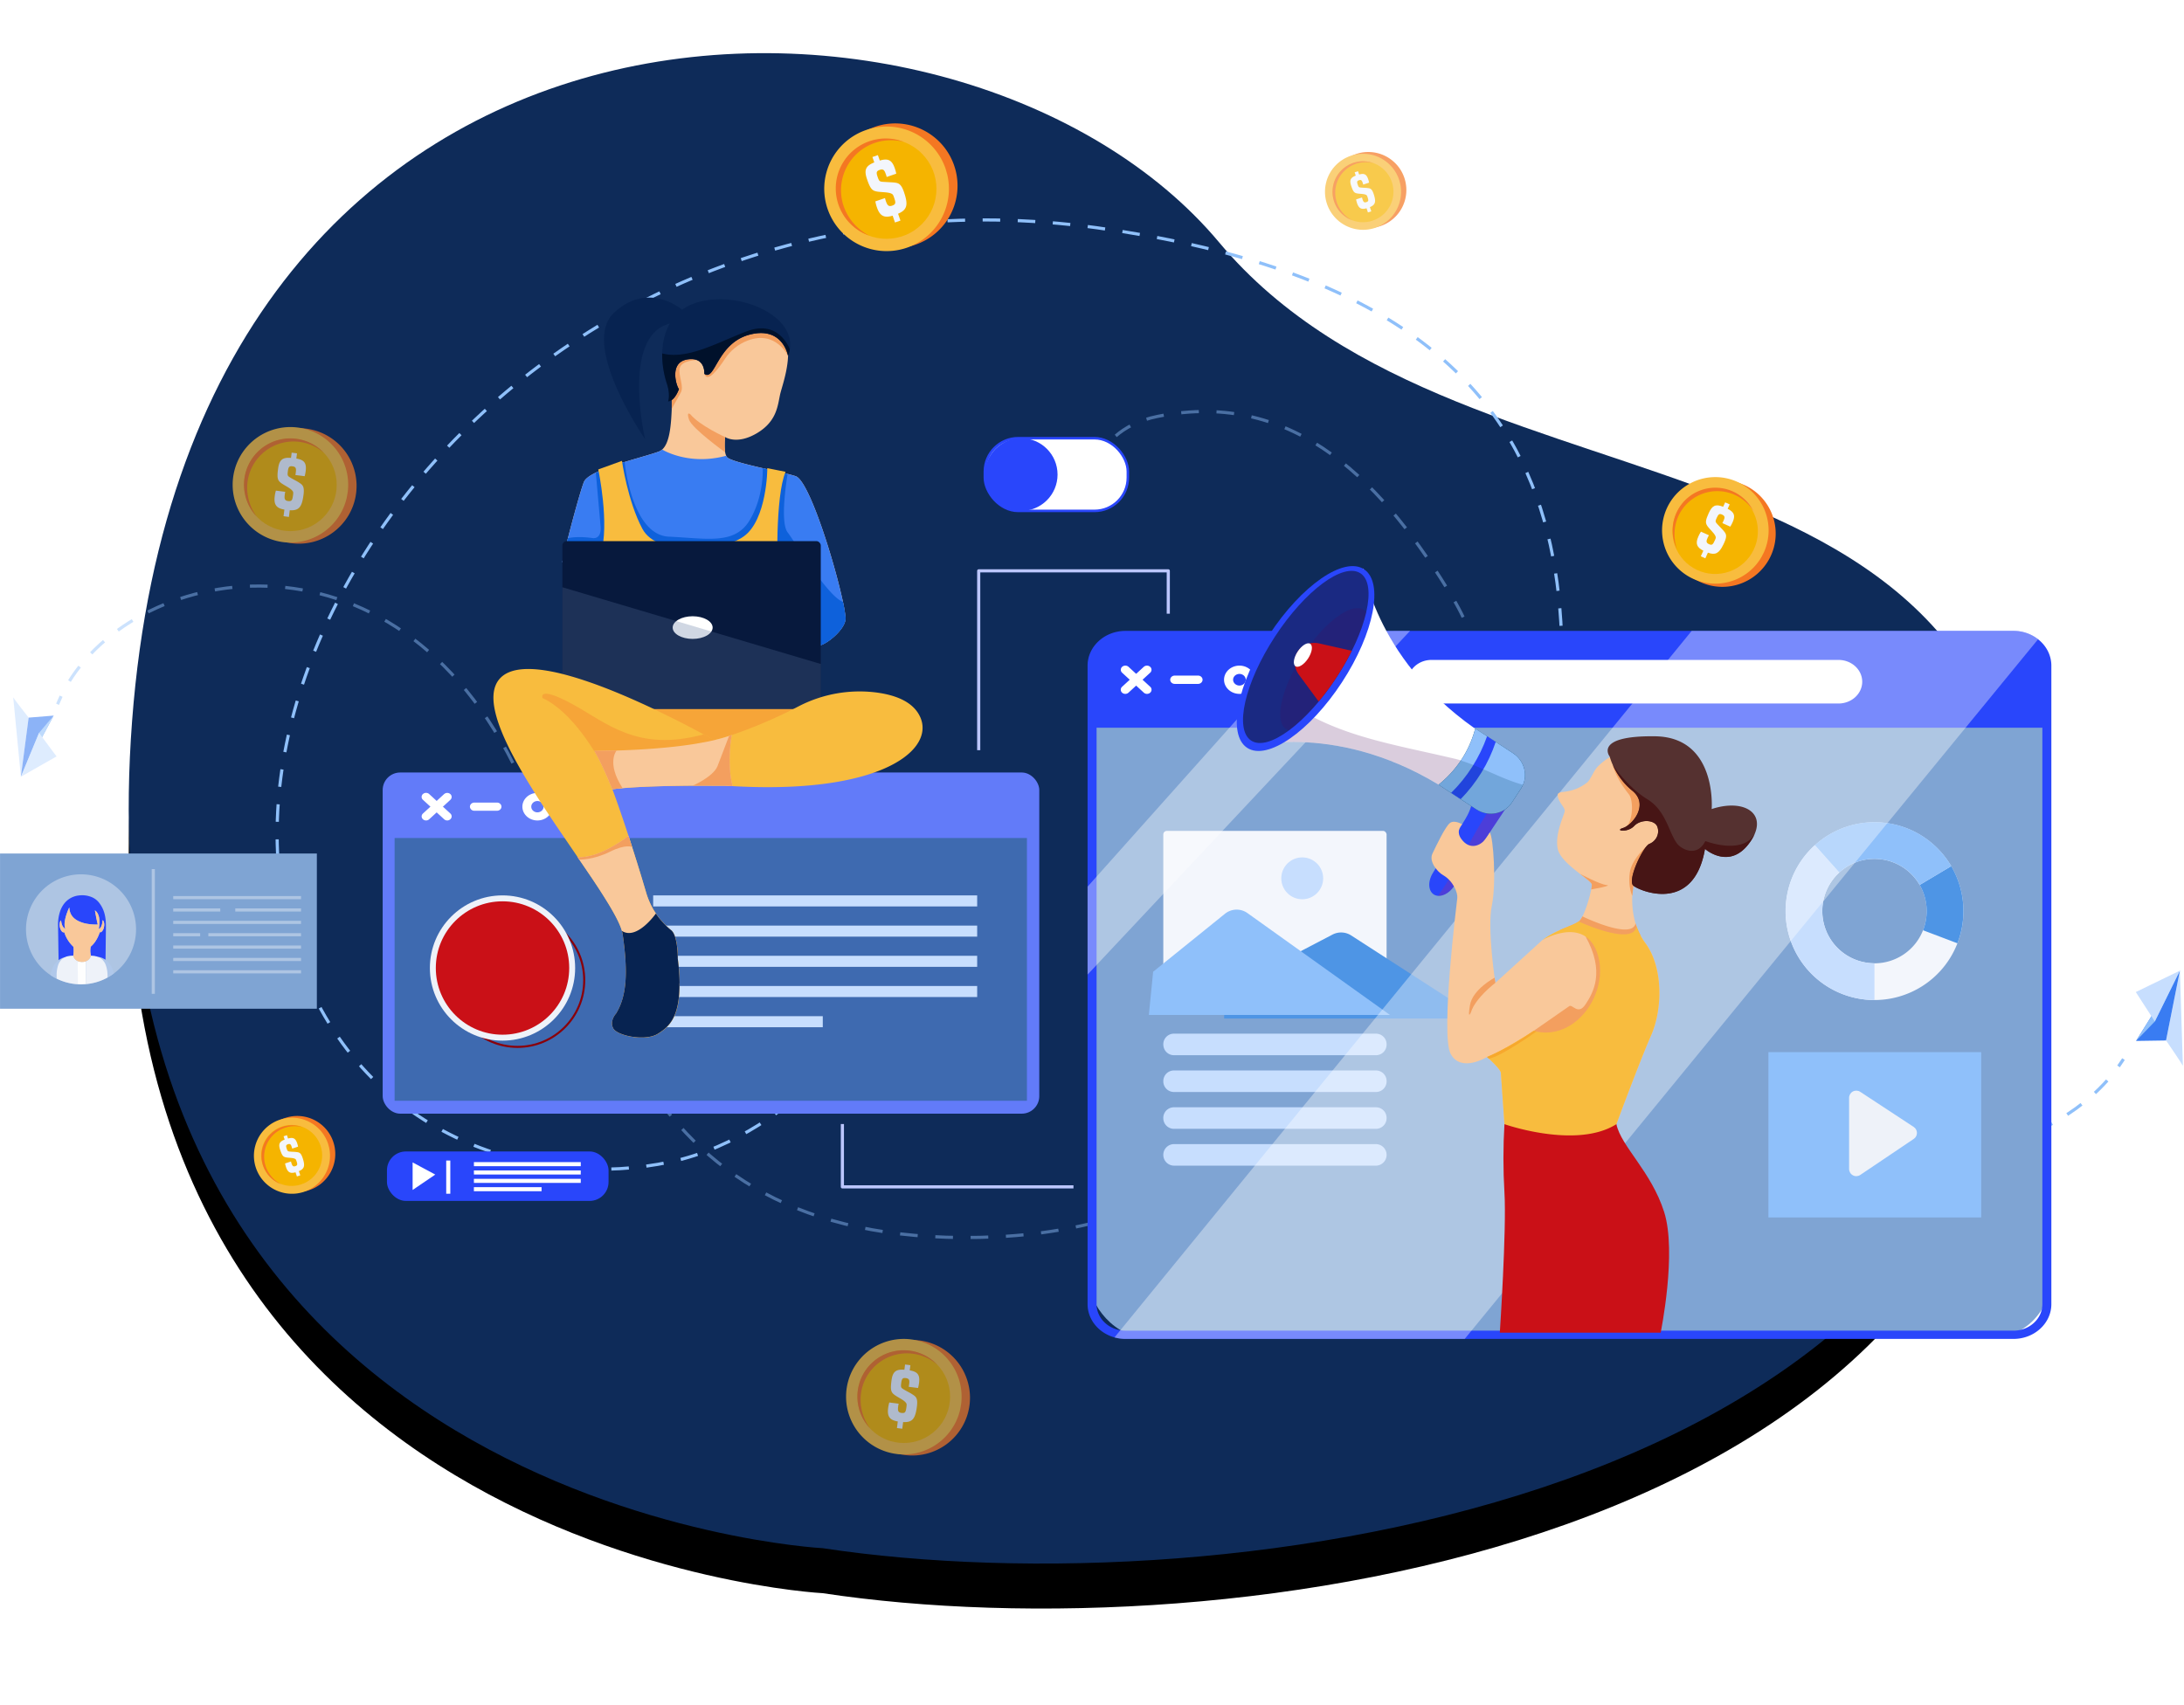 <svg xmlns="http://www.w3.org/2000/svg" xmlns:xlink="http://www.w3.org/1999/xlink" width="534" height="417" xmlns:v="https://vecta.io/nano"><style><![CDATA[.B{fill:#f47722}.C{fill:#f8bc3e}.D{fill:#f3f6fc}.E{fill:#c7defe}.F{fill:#fff}.G{fill:#f39f5f}.H{fill:#8fc0fa}.I{fill:#2946fb}.J{fill:#f5b400}.K{fill:#f9c89a}.L{stroke-width:.769}.M{fill-rule:nonzero}.N{fill:#eef2f9}.O{fill:#ca1017}.P{fill:#397cf2}.Q{stroke-linejoin:round}]]></style><defs><path d="M201.16 365.602S17.734 356.088 32.294 163.343s204.027-190.92 265.8-117.06S502.142 81.886 495.62 218.42 299.49 380.505 201.16 365.602z" id="A"/><filter x="-8.9%" y="-8.3%" width="117.9%" height="122.5%" id="B"><feOffset dy="11" in="SourceAlpha"/><feGaussianBlur stdDeviation="12"/><feColorMatrix values="0 0 0 0 0 0 0 0 0 0 0 0 0 0 0 0 0 0 0.2 0"/></filter><path id="C" d="M159.707 205.963h79.218v2.702h-79.218z"/><path id="D" d="M60.525 104.86a11.33 11.33 0 0 1 18.703-7.09c-2.782-2.954-6.93-4.194-10.877-3.252s-7.088 3.924-8.234 7.816-.124 8.1 2.68 11.032a11.89 11.89 0 0 1-2.273-8.506h0z"/></defs><g transform="translate(0 13)" fill="none" fill-rule="evenodd"><use fill="#000" filter="url(#B)" xlink:href="#A"/><use fill="#0e2b59" xlink:href="#A"/><g stroke="#8fc0fa" class="L"><path d="M203.928 246.597l-1.442 1.6"/><path d="M199.454 251.237c-6.405 6.1-19.248 16.45-35.616 19.922-31.533 6.695-74.25-4.73-90.678-49.005-28.8-77.627 60.578-197.94 194.956-179.47S384.405 143.573 376.4 209.766c-7.783 64.43 107.37 80.874 140.29 39.726" stroke-dasharray="4.292"/><path d="M517.997 247.78l1.208-1.784"/><g opacity=".46"><path d="M266.15 106.75a14.57 14.57 0 0 1 .308-2.13"/><path d="M267.754 100.512c1.915-4.398 6.1-9.822 15.236-11.675 33.953-6.885 55.778 16.904 72.355 44.6 29.062 48.555-18.817 151.604-111.41 156s-97.368-67.614-115.508-109.412c-29.438-67.827-95.166-56.086-112.5-24.693" stroke-dasharray="4.317"/><path d="M14.94 157.25l-.868 1.97"/></g></g><g class="M"><rect fill="#7fa4d3" x="266.15" y="154.648" width="235.187" height="159.562" rx="14.534"/><path d="M432.387 244.295h52.038v40.423h-52.038z" class="H"/><path d="M480.07 209.8c-.008-11.223-8.56-20.594-19.737-21.624s-21.298 6.618-23.358 17.65 4.618 21.82 15.412 24.892 22.153-2.578 26.212-13.04c.977-2.51 1.476-5.182 1.47-7.877h0zm-8.985 0c.004 1.607-.3 3.2-.894 4.694-1.922 4.878-6.634 8.082-11.876 8.077-.11 0-.22 0-.325-.012a12.77 12.77 0 0 1-3.943-24.793 12.77 12.77 0 0 1 15.321 5.644 12.62 12.62 0 0 1 1.721 6.391h-.003z" class="D"/><path d="M458.314 231.55v-8.98c-.11 0-.22 0-.325-.012a12.76 12.76 0 0 1-8.277-22.182l-5.977-6.704c-6.67 6.032-8.94 15.548-5.7 23.942s11.295 13.932 20.29 13.934z" class="E"/><path d="M480.068 209.8a21.68 21.68 0 0 0-2.978-10.996l-7.724 4.603a12.76 12.76 0 0 1 .826 11.081l8.406 3.184a21.71 21.71 0 0 0 1.47-7.872h0z" fill="#4e95e5"/><path d="M477.1 198.805a21.75 21.75 0 0 0-33.356-5.139l5.98 6.7a12.76 12.76 0 0 1 19.651 3.041l7.724-4.603z" class="H"/><path d="M284.435 242.443v-.08a2.59 2.59 0 0 1 2.589-2.587h49.417a2.59 2.59 0 0 1 2.589 2.595v.08c0 .688-.274 1.35-.76 1.835s-1.147.76-1.836.76h-49.4c-.688-.002-1.348-.277-1.834-.765s-.757-1.15-.755-1.838zm51.998 6.33h-49.4c-1.433 0-2.595 1.162-2.595 2.595v.078c0 .688.273 1.35.76 1.836s1.147.76 1.835.76h49.402c1.434 0 2.596-1.162 2.596-2.596v-.078c0-1.43-1.158-2.59-2.59-2.595h0zm-51.998 11.6v.078c0 .688.273 1.35.76 1.836s1.147.76 1.835.76h49.402c1.434 0 2.596-1.162 2.596-2.596v-.078c0-.688-.274-1.35-.76-1.835s-1.147-.76-1.836-.76h-49.408c-1.43.003-2.59 1.164-2.59 2.595zm2.635 11.68h49.325c1.455-.001 2.634-1.18 2.635-2.635h0c0-1.455-1.18-2.635-2.635-2.635H287.07c-.7 0-1.37.277-1.864.77s-.77 1.165-.77 1.864h0c0 1.455 1.18 2.635 2.635 2.635h0z" class="E"/><rect x="284.434" y="190.188" width="54.594" height="44.474" rx=".87" class="D"/><path d="M299.49 229.295l26.308-13.746a4.55 4.55 0 0 1 4.575.209l24.46 15.792v4.515H299.3l.19-6.77z" fill="#4e95e5"/><path d="M281.96 224.624l17.555-14.174a4.55 4.55 0 0 1 5.505-.154l34.832 24.904H280.9l1.05-10.576z" class="H"/><circle cx="318.402" cy="201.789" r="5.12" class="E"/><path d="M452.115 272.865V255.46c0-.645.353-1.237.92-1.544s1.257-.276 1.796.078l13.08 8.592c.493.322.79.87.794 1.457s-.29 1.14-.777 1.467l-13.08 8.812c-.538.363-1.232.4-1.805.094s-.93-.902-.928-1.55h0z" class="N"/><path d="M498.32 143.327c-1.718-1.338-3.837-2.058-6.014-2.046H275.182c-5.108 0-9.263 3.815-9.263 8.505v156.132c0 3.835 2.77 7.08 6.576 8.14a10.04 10.04 0 0 0 2.687.365h217.122c5.106 0 9.263-3.814 9.263-8.505V149.786c0-2.584-1.26-4.902-3.25-6.46zm1.05 162.59c0 3.578-3.17 6.488-7.066 6.488H275.182a7.65 7.65 0 0 1-1.254-.103c-3.3-.545-5.81-3.2-5.81-6.385V164.96H499.37v140.957z" class="I"/><g class="F"><path d="M449.514 159.04h-99.502c-3.207 0-5.807-2.387-5.807-5.33h0c0-2.944 2.6-5.33 5.807-5.33h99.502c3.207 0 5.808 2.387 5.808 5.33h0c0 2.944-2.6 5.33-5.808 5.33zm-174.374-2.357a1.16 1.16 0 0 1-.783-.299.96.96 0 0 1 0-1.439l5.3-4.874a1.18 1.18 0 0 1 1.567 0 .96.96 0 0 1 0 1.439l-5.3 4.874a1.17 1.17 0 0 1-.783.3z"/><path d="M280.45 156.683a1.15 1.15 0 0 1-.783-.3l-5.3-4.874a.96.96 0 0 1 0-1.439 1.18 1.18 0 0 1 1.567 0l5.3 4.874a.96.96 0 0 1 0 1.439 1.16 1.16 0 0 1-.783.299zm22.6-6.91c-2.076 0-3.764 1.55-3.764 3.454a3.2 3.2 0 0 0 .334 1.42c.6 1.2 1.905 2.035 3.43 2.035s2.838-.836 3.427-2.035a3.18 3.18 0 0 0 .334-1.42c0-1.904-1.688-3.454-3.76-3.454zm-1.548 3.454c0-.783.694-1.422 1.548-1.422s1.54.64 1.54 1.422-.693 1.42-1.54 1.42-1.548-.64-1.548-1.42zm-8.576 1.017h-5.694c-.616 0-1.108-.462-1.108-1.017s.497-1.017 1.108-1.017h5.694c.616 0 1.108.462 1.108 1.017s-.497 1.017-1.108 1.017z"/><path d="M498.32 143.327l-140.194 171.1h-82.943a10.04 10.04 0 0 1-2.687-.365l.108-.13L413.63 141.277h78.67a9.64 9.64 0 0 1 6.02 2.05zm-153.553-2.045l-78.848 84.046v-21.5l55.82-62.537z" opacity=".37"/></g><rect fill="#627bf9" x="93.568" y="175.912" width="160.542" height="83.426" rx="4.281"/><path fill="#3e6ab0" d="M96.485 191.932h154.602v64.253H96.485z"/><g class="F"><path d="M104.178 187.638c-.284.003-.558-.1-.77-.29-.2-.178-.316-.433-.316-.702s.115-.524.316-.702l5.18-4.756c.436-.386 1.092-.386 1.528 0 .2.178.316.433.316.702s-.115.524-.316.702l-5.18 4.756c-.208.187-.48.3-.76.29z"/><path d="M109.357 187.638c-.284.003-.558-.1-.77-.3l-5.18-4.756a.94.94 0 0 1-.316-.702c0-.27.115-.524.316-.702.436-.386 1.092-.386 1.528 0l5.18 4.756a.94.94 0 0 1 .316.702c0 .27-.115.524-.316.702-.2.187-.48.3-.76.3h0zM131.4 180.9c-2.025 0-3.672 1.5-3.672 3.37a3.11 3.11 0 0 0 .326 1.385c.576 1.17 1.858 1.985 3.346 1.985s2.77-.816 3.343-1.985a3.11 3.11 0 0 0 .326-1.385c0-1.858-1.64-3.37-3.67-3.37zm-1.5 3.37c0-.77.676-1.385 1.5-1.385s1.508.616 1.508 1.385-.677 1.385-1.508 1.385-1.5-.622-1.5-1.385h0zm-8.374.992h-5.55a1.04 1.04 0 0 1-1.077-.993c0-.548.485-1 1.077-1h5.55c.597 0 1.077.443 1.077 1s-.48.993-1.077.993z"/></g><g class="E"><use xlink:href="#C"/><use xlink:href="#C" y="7.385"/><use xlink:href="#C" y="14.77"/><use xlink:href="#C" y="22.154"/><path d="M159.707 235.5h41.468v2.702h-41.468z"/></g></g><circle stroke="#89000a" stroke-width=".5" cx="126.538" cy="226.701" r="16.309"/><g class="M"><circle cx="122.868" cy="223.721" r="17.759" class="N"/><circle cx="122.868" cy="223.721" r="16.309" class="O"/><path d="M228.857 20.9a15.1 15.1 0 0 1 3.423 4.255h0c.4.74.74 1.512 1.013 2.308l.223.705a15.24 15.24 0 0 1-9.673 18.665l-1.068.325a15.24 15.24 0 0 1-9.894-28.744l1.042-.4c5.136-1.772 10.828-.672 14.934 2.886z" class="B"/><path d="M231.184 28.2l.417 1.433a15.24 15.24 0 0 1-8.826 17.545 16.17 16.17 0 0 1-1.04.402 15.25 15.25 0 0 1-20.193-14.994 15.08 15.08 0 0 1 .514-3.37c0-.026.01-.04.01-.04 1.323-4.87 4.973-8.77 9.746-10.4.354-.122.71-.23 1.067-.325a15.24 15.24 0 0 1 18.305 9.76h0z" class="C"/><circle transform="matrix(.707 -.707 .707 .707 40.045 162.994)" cx="216.774" cy="33.159" r="12.223" class="J"/><path d="M206.3 37.487c-1.468-4.27-.46-9.004 2.617-12.308s7.728-4.642 12.092-3.48a12.22 12.22 0 0 0-16.469 13.536 12.22 12.22 0 0 0 8.02 9.395 12.83 12.83 0 0 1-6.261-7.146v.002z" class="B"/><path d="M215.112 26.255l-.462-1.32-1.342.462.462 1.317c-2.135.854-2.552 1.856-1.768 4.134.682 1.98 1.102 2.646 2.022 2.9 1.036.308 2.935.154 3.866.576.386.154.492.34.654.797l.074.214c.432 1.256.443 1.633-.492 1.956s-1.213-.203-1.55-1.182a5.36 5.36 0 0 1-.185-.674l-2.364.813a9.55 9.55 0 0 0 .392 1.485c.77 2.256 1.933 2.573 3.837 2.013l.57 1.66 1.34-.462-.58-1.68c2.104-.9 2.447-2.04 1.658-4.628l-.228-.7c-.756-2.192-1.467-2.185-2.587-2.324l-2.55-.146c-.834-.07-.934-.154-1.316-1.262-.366-1.063-.242-1.385.526-1.656.893-.308 1.176.095 1.482 1 .1.24.166.483.23.73l2.34-.806a9.58 9.58 0 0 0-.362-1.328c-.696-2.022-1.64-2.484-3.67-1.88z" class="D"/><path d="M434.1 116.165a12.93 12.93 0 0 1-.368 4.654h0c-.185.695-.426 1.373-.723 2.028l-.274.57a13.03 13.03 0 0 1-16.963 5.937 12.96 12.96 0 0 1-.854-.423 13.03 13.03 0 0 1 10.701-23.684l.882.362a13.02 13.02 0 0 1 7.6 10.554h0z" class="B"/><path d="M431.283 122.063l-.58 1.136c-3.164 5.494-9.822 7.914-15.775 5.734a13.64 13.64 0 0 1-.883-.362c-3.916-1.772-6.707-5.36-7.46-9.592s.628-8.563 3.692-11.577h0a12.93 12.93 0 0 1 2.298-1.794l.03-.018c3.68-2.255 8.236-2.54 12.167-.76a13.49 13.49 0 0 1 .854.423 13.03 13.03 0 0 1 5.657 16.81z" class="C"/><circle transform="matrix(.941 -.338 .338 .941 -14.761 148.821)" cx="419.412" cy="116.742" r="10.45" class="J"/><path d="M410.356 113.25a10.45 10.45 0 0 1 18.41-1.196c-1.663-3.34-4.983-5.542-8.708-5.772s-7.3 1.544-9.353 4.655-2.308 7.086-.644 10.427a10.97 10.97 0 0 1 .295-8.115z" class="B"/><path d="M422.425 111.424l.492-1.077-1.105-.5-.49 1.077c-1.828-.72-2.675-.342-3.523 1.54-.737 1.63-.866 2.292-.443 3 .462.8 1.734 1.82 2.067 2.616.154.326.108.5-.06.88l-.078.175c-.462 1.036-.683 1.277-1.454.923s-.636-.837-.27-1.644c.082-.18.176-.352.28-.52l-1.947-.88c-.24.367-.45.753-.626 1.154-.84 1.86-.308 2.733 1.205 3.5l-.616 1.367 1.105.5.625-1.385c1.836.674 2.72.165 3.746-1.907l.268-.568c.816-1.807.368-2.22-.246-2.963l-1.5-1.587c-.48-.532-.49-.643-.078-1.556.396-.877.666-1.008 1.297-.723.737.332.676.75.343 1.485l-.286.59 1.928.87c.21-.332.394-.68.554-1.037.75-1.665.432-2.505-1.185-3.326z" class="D"/><path d="M78.852 262.246c.84.743 1.535 1.632 2.056 2.624h0c.24.455.44.928.6 1.416l.132.43c1.327 4.78-1.332 9.76-6.042 11.32-.22.07-.436.134-.654.19a9.3 9.3 0 0 1-5.824-17.614 9.51 9.51 0 0 1 .637-.237 9.3 9.3 0 0 1 9.094 1.871z" class="B"/><path d="M80.217 266.71l.243.877c.994 4.415-1.335 8.904-5.516 10.636a8.77 8.77 0 0 1-.639.237c-2.914.962-6.114.426-8.555-1.433s-3.808-4.802-3.655-7.867h0c.036-.695.15-1.384.34-2.053.002-.008.005-.017.008-.025a9.29 9.29 0 0 1 6.025-6.279 9.28 9.28 0 0 1 .654-.191c4.725-1.187 9.565 1.473 11.096 6.098z" class="C"/><circle transform="matrix(.463 -.886 .886 .463 -200.624 207.968)" cx="71.386" cy="269.619" r="7.46" class="J"/><path d="M64.963 272.198a7.46 7.46 0 0 1 9.094-9.526 7.46 7.46 0 0 0-10.028 8.143 7.46 7.46 0 0 0 4.701 5.79 7.83 7.83 0 0 1-3.767-4.406h0z" class="B"/><path d="M70.423 265.408l-.266-.808-.822.272.266.808c-1.3.505-1.57 1.113-1.1 2.51.402 1.214.653 1.622 1.213 1.785.63.197 1.8.117 2.355.38.235.1.297.212.392.492l.045.13c.254.77.26 1-.308 1.2s-.74-.132-.937-.733a3.2 3.2 0 0 1-.108-.412l-1.448.48a5.72 5.72 0 0 0 .228.908c.462 1.385 1.16 1.585 2.327 1.257l.336 1.017.822-.272-.34-1.03c1.3-.532 1.508-1.23 1.045-2.812l-.134-.428c-.443-1.344-.88-1.345-1.56-1.437-.482-.058-1-.046-1.556-.108-.508-.05-.568-.102-.793-.78-.215-.653-.137-.853.332-1.007.548-.182.717.066.897.616a4.17 4.17 0 0 1 .134.448l1.436-.474a6.17 6.17 0 0 0-.211-.814c-.417-1.24-.99-1.528-2.235-1.176z" class="D"/><g opacity=".7"><path d="M340.735 26.517c.84.74 1.536 1.627 2.058 2.616h0c.238.455.438.93.6 1.416l.13.432a9.3 9.3 0 0 1-6.042 11.318l-.653.19a9.3 9.3 0 0 1-5.825-17.614 8.77 8.77 0 0 1 .639-.237c3.15-1.04 6.614-.325 9.092 1.878h0z" class="B"/><path d="M342.1 30.984l.245.877c.992 4.415-1.336 8.904-5.516 10.636a9.88 9.88 0 0 1-.639.237 9.31 9.31 0 0 1-12.212-9.3h0a9.2 9.2 0 0 1 .339-2.053v-.023c.844-2.963 3.1-5.315 6.025-6.28.22-.07.436-.135.654-.19a9.3 9.3 0 0 1 11.104 6.096z" class="C"/><circle transform="matrix(.463 -.886 .886 .463 319.564 38.091)" cx="10.067" cy="10.189" r="7.46" class="J"/><path d="M326.847 36.465a7.46 7.46 0 0 1 9.094-9.525 7.46 7.46 0 0 0-10.028 8.143 7.46 7.46 0 0 0 4.701 5.79c-1.774-.933-3.122-2.5-3.767-4.408h0z" class="B"/><path d="M332.31 29.677l-.268-.808-.822.272.268.808c-1.3.505-1.57 1.113-1.11 2.51.402 1.213.653 1.622 1.213 1.785.63.197 1.8.117 2.355.38.235.1.3.21.394.49l.043.13c.255.77.26 1-.315 1.19s-.74-.132-.937-.733a3.41 3.41 0 0 1-.108-.414l-1.448.48a5.92 5.92 0 0 0 .229.908c.462 1.385 1.16 1.585 2.325 1.257l.337 1.016.822-.27-.342-1.03c1.29-.534 1.508-1.23 1.047-2.813l-.134-.426c-.445-1.344-.88-1.345-1.56-1.437-.483-.058-1-.046-1.556-.11-.508-.048-.57-.1-.794-.78-.215-.653-.137-.853.334-1.008.548-.18.716.068.897.616a4.56 4.56 0 0 1 .134.448l1.434-.476a5.98 5.98 0 0 0-.211-.813c-.41-1.24-.982-1.528-2.225-1.174z" class="D"/></g><g opacity=".7"><path d="M86.076 100.343c.662 1.567 1.034 3.242 1.1 4.942h0c.028.78-.008 1.56-.106 2.333l-.103.677c-1.317 7.418-8.224 12.497-15.698 11.542-.345-.045-.685-.1-1.02-.168a14.13 14.13 0 0 1 3.567-27.945c.342.018.685.05 1.03.094a14.12 14.12 0 0 1 11.232 8.525h0z" class="B"/><path d="M85.02 107.348l-.24 1.36a14.13 14.13 0 0 1-14.53 10.958l-1.03-.094c-4.622-.593-8.655-3.426-10.78-7.572s-2.07-9.075.146-13.173h0a14.08 14.08 0 0 1 1.811-2.59.35.35 0 0 0 .025-.029c3.097-3.508 7.732-5.253 12.374-4.66a13.82 13.82 0 0 1 1.02.168c7.253 1.47 12.14 8.29 11.204 15.632h0z" class="C"/><circle transform="matrix(.707 -.707 .707 .707 48.232 105.503)" cx="16.064" cy="16.143" r="11.329" class="J"/><use xlink:href="#D" class="B"/><path d="M72.457 99.14l.163-1.282-1.304-.166-.163 1.282c-2.125-.166-2.883.494-3.166 2.7-.245 1.925-.17 2.65.49 3.232.734.682 2.376 1.333 2.978 2.062.257.29.27.486.217.923 0 .065-.017.134-.026.21-.154 1.22-.308 1.54-1.213 1.424s-.923-.666-.803-1.617a5 5 0 0 1 .123-.637l-2.298-.294a8.8 8.8 0 0 0-.283 1.396c-.28 2.195.553 2.932 2.364 3.247l-.206 1.61 1.308.185.21-1.633c2.116.115 2.87-.694 3.275-3.167l.097-.674c.272-2.132-.323-2.418-1.196-2.992-.616-.396-1.34-.72-2.06-1.168-.665-.4-.714-.51-.576-1.588.132-1.034.37-1.257 1.116-1.162.87.11.94.562.826 1.43-.023.235-.06.47-.11.7l2.278.29c.1-.41.19-.83.243-1.25.246-1.97-.35-2.74-2.285-3.072z" class="D"/></g><g opacity=".7"><path d="M236.053 323.324c.666 1.567 1.04 3.243 1.107 4.945h0a14.2 14.2 0 0 1-.105 2.333l-.103.677a14.13 14.13 0 0 1-15.698 11.542l-1.02-.168a14.13 14.13 0 0 1 3.566-27.95l1.03.094a14.12 14.12 0 0 1 11.224 8.526z" class="B"/><path d="M235.005 330.337l-.24 1.36c-1.534 6.7-7.666 11.325-14.53 10.958-.342-.018-.685-.05-1.03-.094-4.622-.593-8.655-3.426-10.78-7.572s-2.07-9.075.146-13.173a14.07 14.07 0 0 1 1.81-2.59l.026-.03c3.097-3.506 7.73-5.25 12.37-4.654a13.82 13.82 0 0 1 1.02.168c7.252 1.47 12.14 8.287 11.207 15.627z" class="C"/><circle transform="matrix(.707 -.707 .707 .707 198.162 328.557)" cx="16.143" cy="16.132" r="11.329" class="J"/><use xlink:href="#D" x="149.98" y="222.99" class="B"/><path d="M222.436 322.128l.163-1.282-1.304-.166-.165 1.282c-2.124-.166-2.883.494-3.164 2.7-.246 1.925-.17 2.65.49 3.232.734.682 2.376 1.333 2.976 2.062.26.29.27.485.22.93 0 .065-.017.134-.026.208-.154 1.222-.308 1.54-1.213 1.425s-.923-.666-.803-1.62c.027-.214.068-.427.123-.636l-2.298-.294a8.8 8.8 0 0 0-.283 1.396c-.28 2.195.55 2.924 2.362 3.246l-.205 1.613 1.304.166.208-1.633c2.118.115 2.872-.694 3.277-3.167l.097-.674c.27-2.132-.323-2.418-1.197-2.992-.616-.396-1.34-.72-2.06-1.168-.665-.4-.714-.51-.576-1.588.13-1.036.37-1.257 1.116-1.162.87.11.937.562.826 1.43l-.11.7 2.276.29c.1-.41.192-.83.245-1.25.25-1.96-.346-2.73-2.28-3.06z" class="D"/></g><path d="M360.26 177.536c-.032.062-.05 1.862-.062 3.56-.012 1.948-.653 4.072-1.807 6.002l-8.09 13.45c-1.327 2.218-1.05 4.68.605 5.36h0c1.437.59 3.435-.383 4.66-2.267l14.636-22.026-9.942-4.08z" class="I"/><path d="M360.2 179.86l.052-2.322 9.942 4.078-14.636 22.026c-1.04 1.6-2.633 2.53-3.97 2.418 4.223-5.784 7.715-13.33 10.98-18.563 3.337-4.662-.432-5.36-2.367-7.637z" opacity=".2" style="mix-blend-mode:multiply" fill="#d92150"/><path d="M304.876 169.695s22.683-6.65 49.19 10.65l8.883-13.61c-26.508-17.3-29.55-40.743-29.55-40.743l-28.525 43.703z" class="F"/><path d="M313.016 157.23c12.207 9.44 26.138 11.45 41.625 15.07a40.44 40.44 0 0 1 3.981 1.077l-4.55 6.972c-26.508-17.3-49.19-10.65-49.19-10.65l8.135-12.47z" opacity=".2" style="mix-blend-mode:multiply" fill="#4a0659"/><ellipse transform="matrix(.547 -.837 .837 .547 20.914 334.293)" cx="319.137" cy="147.835" rx="26.094" ry="10.625" class="I"/><path d="M332.62 127.19c-4.175-2.726-13.543 4.225-20.912 15.522s-9.967 22.666-5.79 25.393 13.543-4.225 20.913-15.522 9.967-22.668 5.8-25.393z" fill="#1a2982"/><path d="M334.05 136.7c-.168-.22-.37-.41-.602-.565-2.973-1.94-9.637 3.007-14.887 11.048s-7.093 16.135-4.12 18.076a2.5 2.5 0 0 0 .759.325c3.778-2.8 7.954-7.366 11.632-13.003S333 141.3 334.05 136.7z" opacity=".2" style="mix-blend-mode:multiply" fill="#4a0659"/><path d="M369.917 171.17l-9.21-6.002-.154.56c-1.392 4.863-4.18 9.2-8.02 12.503l-.788.677 9.21 6.01c2.952 1.927 6.85 1.183 8.703-1.66l2.25-3.446c1.848-2.85.96-6.716-1.99-8.643z" fill="#003e61"/><path d="M351.74 178.898l5.4 3.527 3.814 2.49c2.95 1.922 6.844 1.183 8.702-1.66l2.248-3.45c1.856-2.838.965-6.71-1.984-8.63l-6.316-4.123-2.896-1.887-.154.557c-1.392 4.863-4.18 9.21-8.02 12.504l-.79.674z" class="H"/><path d="M354.803 180.9l2.336 1.527c3.886-3.955 6.82-8.745 8.575-14.005l-2.112-1.376c-1.84 5.227-4.85 9.966-8.8 13.854h0z" class="I"/><path d="M317.285 146.35c-1.096 1.68-.973 3.912.308 5.65l4.832 6.553a65 65 0 0 0 8.1-12.409l-7.943-1.787c-2.108-.472-4.203.308-5.297 1.99z" class="O"/><path d="M319.84 148.018c-.99 1.52-2.367 2.378-3.078 1.916s-.476-2.065.517-3.584 2.367-2.376 3.078-1.915.474 2.065-.517 3.583z" class="F"/><path d="M352.527 178.224a25.81 25.81 0 0 0 4.632-5.233c4.79 1.416 10.064 4.543 15.216 5.92-.132.31-.29.61-.474.896l-2.248 3.45c-1.858 2.844-5.753 3.583-8.702 1.66l-9.212-6.016.788-.677z" opacity=".2" style="mix-blend-mode:multiply" fill="#003e61"/><path d="M409.042 195.858c-.87 4.352-9.67 7.738-9.67 7.738s-.923 4.39.526 9.18h0c.07.24.154.48.234.72a16.06 16.06 0 0 0 .99 2.253 14.79 14.79 0 0 0 1.151 1.821c4.546 6.14 4.155 16.486 1.45 22.58s-8.51 21.76-8.51 21.76c-9.768 6.188-27.368 0-27.368 0l-.87-12.572c-.102-.966-3.386-3.868-3.386-3.868 3.48-1.26 11.4-6.384 11.4-6.384 10.35 2.804 18.73-9.606 15.57-18.954a10.65 10.65 0 0 0-.593-1.424c-1.847-3.626-5.054-4.078-7.8-3.624-1.775.324-3.485.94-5.06 1.82a23.02 23.02 0 0 1 4.318-2.462c1.976-.885 3.65-1.416 4.568-2.105.308-.226.616-.668.914-1.24.945-1.782 1.814-4.832 2.155-6.587.09-.395.142-.797.154-1.202-.028-.462-1.33-1.404-2.898-2.616-2.2-1.693-4.925-3.915-5.42-6.022-.837-3.6 1.548-8.31 1.678-9.285s-1.644-2.256-1.708-3.932c-.054-1.385 3.16.037 7.19-3.095.826-.643 1.62-2.892 2.547-3.835 4.872-4.97 10.413-4.03 10.413-4.03s5.028 1.288 7.155 4.866 1.744 16.15.874 20.5z" class="K"/><path d="M394.307 174s.573 2.978 3.935 7.2c1.167 1.467 1.053 6.234-.505 7.85l.505.268s4-3.095 5.737-2.7 2.903 5.48 1.033 6.835-2.34.422-2.34.422-3.657 3.124-4.172 6.478.602 5.728.602 5.728l.268-2.472s12.837-3.774 10.367-14.025-1.18-10.96-5.434-13.474-9.996-2.1-9.996-2.1zm6.813 41.76a1.9 1.9 0 0 1-.579.793c-1.3.982-6.575 2.142-10.565 2.165-1.94.012-3.575-.245-4.3-.923-.93-.86-2.4-1.807-3.504-2.704a11.51 11.51 0 0 1-.742-.648c1.976-.885 3.65-1.416 4.568-2.105.308-.226.616-.668.914-1.24 0 0 12.123 5.905 13 1.693.07.24.154.48.234.72a16.06 16.06 0 0 0 .993 2.248h0z" class="G"/><path d="M377.095 216.908l-11.476 10.445s-2.03-13.314-.87-18.827.38-16.804-.492-17.965c0 0-.228.514-1.147 1.728-1.117 1.474-3.757 2.735-5.83-.154-1.46-2.04.226-3.557.226-3.557s-1.88-1.17-2.998-.308-3.32 5.49-4.266 7.467 1.26 4.522 2.616 5.286c2.45 1.385 3.6 4.31 3.46 5.556s-4.137 33.387-1.624 38.126 8.898.77 8.898.77l22.623-2.616s7.834-11.122 8.608-16.93-6.867-12.378-6.867-12.378-7.34 1.077-10.864 3.355z" class="K"/><path d="M375 239.087l8.692-6.04c.816-.56 2.14 2.364 4-.472s4.803-7.892 0-16.55c0 0 7.706.346 7.898 6.288s-3.675 18.128-5.737 19.74-14.76 2.187-14.854-2.966zm-9.38-11.734s-4.836 3.632-5.953 7.156c0 0-.902 2.235-.257-1.678s6.034-6.744 6.034-6.744l.175 1.265z" class="G"/><path d="M367.844 261.9c-.33 5.56-.33 11.137 0 16.698.548 9.026-1.13 34.3-1.13 34.3h39.33s4.012-19.6.845-29.53-10.516-15.99-11.676-21.47-27.368 0-27.368 0z" class="O"/><path d="M403.723 240.15c-2.707 6.093-8.51 21.76-8.51 21.76-9.768 6.188-27.368 0-27.368 0l-.876-12.567c-.097-.968-3.386-3.868-3.386-3.868 3.48-1.26 11.4-6.384 11.4-6.384 10.35 2.804 18.73-9.606 15.57-18.954a9.33 9.33 0 0 0-1.347-2.644h0c-3.968-5.265-11.803-.77-12.113-.582 3.67-2.704 7.34-3.414 8.886-4.572 0 0 13.45 6.234 14.14 1.167.506 1.457 1.227 2.83 2.14 4.074 4.55 6.133 4.16 16.478 1.454 22.57z" class="C"/><path d="M375.67 239.248s-8.723 6.214-11.63 6.636l-.462-.414s5.105-2 11.4-6.384l.682.162z" fill="#f7a82d"/><path d="M389.06 204.505c.09-.395.142-.797.154-1.202-.028-.462-1.33-1.404-2.898-2.616 0 0 4.897 2.616 6.508 2.746s-3.652 1.053-3.764 1.073z" class="G"/><path d="M429.042 190.9a11.27 11.27 0 0 1-1.24 2.155c-4.925 6.867-10.927 1.54-10.927 1.54-2.71 15.86-15.924 10.31-17.505 8.995s2.418-9.64 3.9-10.22 2.578-2.256 2-4.094-4.06-2.03-5.705-.29-4.932 1.162-2.707.483 6.48-5.705 2.224-9.13c-2.462-1.982-3.92-4.463-4.71-6.2h0a14.4 14.4 0 0 1-.793-2.133s-4.07-5.156 11.113-4.95 13.825 17.79 13.825 17.79c7.32-2.413 12.872.543 10.522 6.067z" fill="#553130"/><path d="M429.042 190.9a11.27 11.27 0 0 1-1.24 2.155c-4.925 6.867-10.927 1.54-10.927 1.54-2.71 15.86-15.924 10.31-17.505 8.995s2.418-9.64 3.9-10.22 2.578-2.256 2-4.094-4.06-2.03-5.705-.29-4.932 1.162-2.707.483 6.48-5.705 2.224-9.13c-2.462-1.982-3.92-4.463-4.71-6.2.125.185 3.727 5.45 8.384 8.29 4.74 2.9 5.28 8.398 7.413 10.993 1.034 1.257 4.77 3.3 6.802-.753-.003.006 9.054 3.534 12.067-1.76z" fill="#471515"/><path d="M199.87 144.848c-1.214-.565-62.608-18.685-62.366-20.47.088-.64.636-2.943 1.357-5.774 1.287-5.04 3.124-11.75 3.9-13.72.315-.797 1.402-1.576 2.915-2.308 1.896-.923 4.463-1.804 7.03-2.6h.015c3.25-.997 6.484-1.86 8.323-2.53.316-.116.608-.29.86-.516 3.34-2.95 1.822-14.774 3.023-21.084 1.296-6.796 6.067-2.427 12.053-7.2s12.538-1.865 12.538-1.865c5.933 3.478 1.847 13.94 1.24 16.598s-.72 6.58-5.644 9.528-7.812.973-7.812.973-.425 3.043.25 4.562c.044.1.095.198.154.29.492.762 4.643 1.796 8.786 2.75l.175.04 5.908 1.37c.825.205 1.508.394 1.98.556 3.298 1.13 9.51 21.11 11.542 30.708a33.6 33.6 0 0 1 .642 3.847c.248 3-5.657 7.398-6.87 6.832z" class="K"/><path d="M199.87 144.848c-1.214-.565-62.608-18.685-62.366-20.47.088-.64.636-2.943 1.357-5.774 1.287-5.04 3.124-11.75 3.9-13.72.315-.797 1.402-1.576 2.915-2.308 1.896-.923 4.463-1.804 7.03-2.6h.015c3.25-.997 6.484-1.86 8.323-2.53.316-.116.608-.29.86-.516 0 0 6.428 4.028 15.65 1.52.044.1.095.198.154.29.492.762 4.643 1.796 8.786 2.75l.175.04 5.908 1.37c.825.205 1.508.394 1.98.556 3.298 1.13 9.51 21.11 11.542 30.708a33.6 33.6 0 0 1 .642 3.847c.248 3-5.657 7.39-6.87 6.822z" class="P"/><path d="M170.384 75.055s-3.787.03-4.183 1.97 1.15 4.494.215 6.04l-2.175 3.92V82.06s.197-6.902 1.348-7.946 4.794.937 4.794.937zm22.3-1.012s-2.972-6.368-9.85-3.774c-2.3.877-4.26 2.462-5.6 4.526-1.6 2.427-4.28 5.994-5.02 3.62 0 0 8.003-13.785 12.043-12.5s9.022 3.772 8.426 8.127z" class="G"/><path d="M194.962 154.933s4.852.97.97 7.98-23.764 14.237-31.457 12.187-20.095-13.913-15.236-17.688 45.724-2.48 45.724-2.48z" fill="#f6a538"/><path d="M169.176 61.425a11.08 11.08 0 0 0-2.392 1.32h0s-8.146-7.126-16.62.706 7.57 30.934 7.57 30.934-5.936-25.207 6.04-28.26c-1.208 2.095-1.81 4.617-1.86 7.306a23.04 23.04 0 0 0 1.159 7.433c.897 2.77.297 4.286.297 4.286 1.67-.106 2.642-3.02 2.642-3.02-.54-.485-2.535-6.464 2-7.226s4.2 3.506 4.2 3.506c2.652 1.94 3.064-7.54 11.153-9.6s9.316 5.233 9.316 5.233c.2-.522.347-1.064.436-1.616 1.41-8.905-14.103-14.97-23.942-11.005z" fill="#072351"/><path d="M137.503 124.382c-.242 1.78 61.152 19.9 62.365 20.47s7.118-3.82 6.876-6.84a33.53 33.53 0 0 0-.642-3.838c-3.715-1.296-11.492-14.313-13.523-16.986s0-14.28 0-14.28h0l-6.084-1.41s.357 6.925-3.287 12.86-10.514 4.286-19.656 3.88-10.83-18.257-10.83-18.257h-.014l-7.03 2.6 1.185 13.317c.163 3.235-2.078 2.67-2.078 2.67-1.873-.24-3.988-.366-5.922.048-.725 2.832-1.277 5.136-1.36 5.774z" fill="#0e61db"/><path d="M177.3 93.888s-6.26-2.832-8.5-5.576c0 0-1.063-.897-.336 1.288s8.835 8.003 8.835 8.003-.183-2.116 0-3.715z" class="G"/><path d="M187.604 101.502c.05.01-.078 12.675-5.782 16.692s-21.127 4.9-24.74-1.847S152.07 99.7 152.07 99.7l-5.788 2.1s2.847 13.322.597 20.792 43.215 4.663 43.215 4.663-.616-18.824 1.984-24.873l-4.472-.9z" class="C"/><rect fill="#07193d" x="137.503" y="119.329" width="63.181" height="41.059" rx="1.059"/><ellipse cx="169.359" cy="140.471" rx="4.885" ry="2.77" class="F"/><path d="M137.504 130.612v28.718c.003.584.475 1.056 1.06 1.06h61.063c.584-.003 1.056-.475 1.06-1.06v-9.953l-63.18-18.765z" opacity=".28" fill="#587199"/><g class="C"><path d="M145.34 170.646c1.705 2.944 3.36 6.87 4.35 9.36l.61-.075.54-.06.754-.075.097-.01c5.68-.526 14.3-.653 19.933-.67l5.68.012 1.833.115c34.737 1.988 48.632-8.018 46.16-16.1a7.16 7.16 0 0 0-.616-1.413c-1.905-3.386-6.168-4.85-10.582-5.407a32.39 32.39 0 0 0-18.951 3.464c-4.904 2.56-9.985 4.767-15.202 6.605l-1.06.362-1.077.354a46.49 46.49 0 0 1-4.965 1.265c-6.884 1.393-15.427 1.945-22.085 2.155h-.105l-.445.012-.376.01-.532.014-.35.008-.846.02h-.23l-1.385.022h-.923l-.226.022z"/><path d="M146.242 172.302h0c.006.008.013.015.02.022.8.936 2.064 3.886 3.477 7.678 1.077 2.907 2.252 6.3 3.367 9.676l.566 1.716.135.422.223.688.17.526.126.39.23.717.117.372.188.582.963 3.052.172.562.074.234.098.322.63 2.044.195.642.85 2.853c.01.026.017.054.023.078l.046.154c.384 1.352.91 2.66 1.573 3.9.046.09.095.177.143.263l.145.255c.05.083.097.168.154.25s.097.163.154.243.098.154.154.237l.14.215.137.205.154.215a19.12 19.12 0 0 0 .449.616 2.63 2.63 0 0 0 .154.192c.055.062.097.128.154.188s.098.123.154.183.098.12.154.175.098.115.154.17.103.117.154.174a8.99 8.99 0 0 0 .308.331c.55.582 1.14 1.126 1.767 1.628 1.673 1.35 1.617 6.958 1.617 6.958l.172 1.497.068.685.083 1 .035.53c0 .035 0 .07.008.106 0 .09.01.177.015.265l.018.35c0 .102.01.202.015.308v.117l.014.354v.12c0 .097 0 .192.008.288v.56c.046 6.247-1.5 9.08-3.318 10.76l-.23.206a13.77 13.77 0 0 1-1.756 1.259 4.05 4.05 0 0 1-.462.249c-3.21 1.502-9.505.154-10.428-1.597-.97-1.834.7-3.615.7-3.615a14.49 14.49 0 0 0 1.062-2.125c1.54-3.847 1.728-8.966.556-17.178-.046-.303-.113-.602-.2-.896h0c-.462-1.6-1.594-3.795-3.156-6.395-.745-1.23-1.59-2.572-2.5-3.98l-1.708-2.58-.462-.676-.42-.616-.68-1.002-1.902-2.784-5.425-7.958-.548-.817-1.093-1.637-1.067-1.62-.55-.846c-8.114-12.498-14.774-24.932-10.7-30.414 2.533-3.4 8.526-3.32 15.665-1.528 4.34 1.1 9.105 2.807 13.773 4.75 2.953 1.23 5.867 2.546 8.618 3.848l5.37 2.64c4 2.024 7.298 3.83 9.342 4.973h0l2.242 1.277c-.923.55-2.84 1.003-5.288 1.376-3.826.583-8.948.968-13.583 1.216l-7.914.334-3.858.082z"/></g><path d="M132.65 157.71c7.523 3.398 13.585 14.59 13.585 14.59s26.266-.436 30.608-3.024c0 0 1.978.748-4.812-2.692-16.352 4.463-23.854-2.97-32.262-7.5s-7.118-1.374-7.118-1.374z" fill="#f6a538"/><path d="M179.14 179.243l-1.834-.115-4.883-.014-2.558.01h-.5c-5.3.043-12.2.188-17.135.616a56.22 56.22 0 0 0-2.536.269c-1-2.492-2.646-6.42-4.35-9.363l5.423-.108c5.825-.182 13.08-.628 19.42-1.668l2.606-.474a46.18 46.18 0 0 0 5.025-1.276l.432-.142.64-.21c-.46 2.89-.954 8.015.25 12.477z" class="K"/><path d="M145.34 170.646c1.705 2.944 3.36 6.87 4.35 9.36l.61-.075.54-.06.754-.075.097-.01.534-.048c-4.052-6.253-1.46-9.202-1.46-9.202h-.105l-1.36.037-.35.008-.846.02h-.23l-1.385.022h-1.153l.003.023z" class="G"/><path d="M166.132 227.586c.046 6.247-1.5 9.08-3.318 10.76l-.23.206a13.77 13.77 0 0 1-1.756 1.259 4.05 4.05 0 0 1-.462.249c-3.21 1.502-9.505.154-10.428-1.597-.97-1.834.7-3.615.7-3.615a14.49 14.49 0 0 0 1.062-2.125c1.54-3.847 1.728-8.966.556-17.178-.046-.303-.113-.602-.2-.896h0c-.462-1.6-1.594-3.795-3.156-6.395-.745-1.23-1.59-2.572-2.5-3.98l-1.708-2.58-.462-.676-.42-.616-.68-1.002-1.35-1.978a9.16 9.16 0 0 0-.137-.2l-.414-.606c5.605.308 12.312-5.114 12.443-5.216h0l.135.422.223.688.17.526.126.39.115.36.115.357.117.372.188.582.963 3.052.172.562.074.234.098.322.63 2.044.195.642.85 2.853c.01.026.017.054.023.078l.046.154c.384 1.352.91 2.66 1.573 3.9.046.09.095.175.143.263a7.95 7.95 0 0 0 .145.255c.05.083.097.168.154.25s.097.163.154.243.098.154.154.237l.14.215.137.205.154.215a19.12 19.12 0 0 0 .449.616 3.12 3.12 0 0 0 .154.192c.054.062.098.128.154.188s.098.123.154.183.098.117.154.175l.154.17.154.174a8.99 8.99 0 0 0 .308.331c.55.582 1.14 1.126 1.767 1.628 1.673 1.35 1.617 6.958 1.617 6.958l.172 1.497.068.685.083 1 .035.53c0 .035 0 .07.008.106 0 .09.01.177.015.265l.018.35c0 .102.01.202.015.308v.117l.014.354v.12c0 .097 0 .192.008.288v.365c-.03.052-.028.11-.028.174z" class="K"/><path d="M163.065 80.865c.897 2.77.297 4.286.297 4.286 1.67-.106 2.642-3.02 2.642-3.02-.54-.485-2.535-6.464 2-7.226s4.21 3.506 4.21 3.506c2.652 1.94 3.064-7.54 11.153-9.6s9.316 5.233 9.316 5.233c.2-.522.347-1.064.436-1.616-.512-1.294-3.303-7.2-10.645-4.37-7.27 2.815-14.393 6.94-20.567 5.374a23.04 23.04 0 0 0 1.159 7.43h0z" fill="#00112b"/><path d="M154.55 194.13s-1.493-.808-5.476 1.182-7.44 1.905-7.44 1.905l-.414-.606c5.605.308 12.312-5.114 12.443-5.216l.77 2.378.117.357zm24.6-14.887l-1.834-.115-4.883-.014-3.058.01s4.94-2.122 6.048-4.73l2.836-7.42.64-.2c-.46 2.893-.954 8.02.25 12.48z" class="G"/><path d="M166.132 227.586c.046 6.247-1.5 9.08-3.318 10.76l-.23.206a13.77 13.77 0 0 1-1.756 1.259 4.05 4.05 0 0 1-.462.249c-3.21 1.502-9.505.154-10.428-1.597-.97-1.834.7-3.615.7-3.615a14.49 14.49 0 0 0 1.062-2.125c1.54-3.847 1.728-8.966.556-17.178-.046-.303-.113-.602-.2-.896 3.694 2.37 8.31-4.257 8.31-4.257l.137.205.154.215a19.12 19.12 0 0 0 .449.616 3.12 3.12 0 0 0 .154.192c.054.062.098.128.154.188s.098.123.154.183.098.117.154.175l.154.17.154.174a8.99 8.99 0 0 0 .308.331c.55.582 1.14 1.126 1.767 1.628 1.673 1.35 1.617 6.958 1.617 6.958l.172 1.497.068.685.083 1 .035.53c0 .035 0 .07.008.106 0 .09.01.177.015.265l.018.35c0 .102.01.202.015.308v.117l.014.354v.12c0 .097 0 .192.008.288v.365c-.028.062-.026.12-.026.183z" fill="#072351"/><path d="M533.725 247.625c-.195-.462-4.11-6.19-4.11-6.19L533 224.35l.725 23.274z" class="E"/><path d="M522.272 241.552l7.335-.112L533 224.363z" class="P"/><path d="M522.272 241.552l4.59-4.754L533 224.363z" class="H"/><path d="M526.863 236.798l-4.648-7.198L533 224.363z" class="E"/><g opacity=".58"><path d="M3.232 157.542c.188.382 3.774 4.95 3.774 4.95l-1.898 14.457-1.876-19.407z" class="E"/><path d="M13.125 161.995L7 162.49l-1.898 14.46z" class="P"/><path d="M13.125 161.995l-3.577 4.223-4.445 10.73z" class="H"/><path d="M9.548 166.218l4.28 5.76-8.726 4.97z" class="E"/></g></g><path d="M239.3 170.46v-43.866h46.352v10.487m-23.186 140.162h-56.498v-15.365" stroke="#bbc6ff" class="L Q"/><rect x="240.803" y="94.162" width="34.963" height="17.775" rx="8.147" class="F M"/><rect stroke="#2946fb" stroke-width=".616" x="240.803" y="94.162" width="34.963" height="17.775" rx="8.147"/><g class="M"><g class="I"><circle cx="249.69" cy="103.05" r="8.888"/><rect x="94.612" y="268.583" width="54.182" height="12.092" rx="4.623"/></g><path d="M100.888 271.26V278l5.54-3.763zm8.215-.462h1v8.123h-1zm6.767.386H142v1h-26.12zm0 2.042H142v1h-26.12zm0 2.044H142v1h-26.12zm0 2.04h16.546v1H115.87z" class="F"/><path fill="#7fa4d3" d="M.008 195.72h77.466v37.958H.008z"/><path d="M33.264 214.23a13.43 13.43 0 0 1-5.439 10.839c-.486.36-.996.69-1.525.982a13.35 13.35 0 0 1-5.288 1.611l-1.163.052c-.28 0-.554 0-.828-.023a13.35 13.35 0 0 1-5.166-1.365 13.61 13.61 0 0 1-1.497-.865c-5.34-3.556-7.427-10.388-4.984-16.32s8.736-9.314 15.032-8.077 10.842 6.747 10.86 13.163v.003z" fill="#aec5e3"/><path d="M26.3 226.047a11.13 11.13 0 0 0-.052-1.362 7.06 7.06 0 0 0-.346-1.585 3.46 3.46 0 0 0-1.539-1.916c-.102-.058-.228-.083-.308-.185a3.92 3.92 0 0 1 .865.239 6.54 6.54 0 0 1 .87.449l.434.362c.5.468.9 1.04 1.177 1.68.014.032.032.063.05.094a9.22 9.22 0 0 1 .368 1.244c-.484.36-1 .7-1.517.982h0zm-10.602-4.92c0 .054-.055.066-.094.088a2.54 2.54 0 0 0-.522.4 3.88 3.88 0 0 0-.974 1.76 8.09 8.09 0 0 0-.269 2.155l.015.8a13.61 13.61 0 0 1-1.497-.865c.082-.534.222-1.056.42-1.56.002-.013.002-.027 0-.04.153-.34.33-.67.53-.983a4.89 4.89 0 0 1 1.023-1.077l.07-.04c.394-.283.833-.495 1.3-.628h0z" fill="#b0c8ea"/><path d="M26.3 226.047a13.35 13.35 0 0 1-5.288 1.611l-.015-5.574.1-.05a1.96 1.96 0 0 0 1.133-1.336l.9.066c.3.046.616.165.923.234.078.102.205.126.308.185a3.46 3.46 0 0 1 1.539 1.916 7.06 7.06 0 0 1 .346 1.585 10.87 10.87 0 0 1 .043 1.362h0zm-7.293-3.934l.014 5.574a13.35 13.35 0 0 1-5.166-1.365l-.015-.8a8.09 8.09 0 0 1 .269-2.155 3.83 3.83 0 0 1 .974-1.762 2.54 2.54 0 0 1 .523-.399c.038-.022.086-.034.094-.088l.44-.175a4.69 4.69 0 0 1 1.767-.242l.055.18a1.99 1.99 0 0 0 1.05 1.142l-.005.078z" class="N"/><path d="M21.012 227.658l-1.163.052c-.28 0-.554 0-.828-.023l-.014-5.654c.63.258 1.335.276 1.98.05v.42l.026 5.156z" fill="#fefefe"/><path d="M17.906 220.71c-.6-.033-1.2.05-1.767.242l-.44.175a4.2 4.2 0 0 0-1.299.623c-.022.015-.045.026-.068.04l-.05-2.544-.088-5.887c-.037-1.184.133-2.365.502-3.5.41-1.185 1.063-2.198 2.095-2.936.75-.534 1.628-.86 2.544-.95a6.17 6.17 0 0 1 3.277.491 4.47 4.47 0 0 1 1.741 1.459c.985 1.32 1.402 2.82 1.505 4.43.074 1.162.025 2.327.014 3.5l-.07 5.833a6.64 6.64 0 0 0-.87-.449 3.92 3.92 0 0 0-.865-.239l-.923-.234c-.308-.048-.6-.05-.9-.066-.184-.686-.2-1.405-.074-2.102.013-.07.05-.135.105-.182a6.01 6.01 0 0 0 1.036-1.19c.445-.663.797-1.385 1.045-2.144.014-.042 0-.115.077-.106.29.035.462-.146.616-.35.193-.276.323-.59.38-.923.105-.427.1-.875-.045-1.294a.65.65 0 0 0-.294-.383l-.028.308c-.026.443-.14.876-.332 1.274-.1.254-.31.46-.56.58h0c-.028-.054 0-.106 0-.154a8.11 8.11 0 0 0 .094-2.37c-.048-.5-.206-.986-.462-1.42-.15-.248-.356-.46-.6-.616l.702 3.454h-.078a12.02 12.02 0 0 1-2.292-.142 7.8 7.8 0 0 1-2.589-.823c-.903-.5-1.57-1.2-1.854-2.22a4.41 4.41 0 0 1-.143-.985c-.026.03-.048.064-.063.1a14.86 14.86 0 0 0-.694 1.802 9.11 9.11 0 0 0-.36 1.581c-.075.616-.083 1.22.163 1.808-.75-.506-.98-1.276-1.057-2.132a.77.77 0 0 0-.286.462 2.66 2.66 0 0 0 .102 1.568c.08.26.22.498.406.696a.51.51 0 0 0 .462.191c.082-.017.11 0 .132.08a7.97 7.97 0 0 0 2.071 3.317c.085.067.14.165.154.272.074.685.05 1.377-.07 2.055z" class="I"/><path d="M24.162 214.19c.25-.12.45-.324.56-.58.194-.4.307-.832.332-1.274l.028-.308a.65.65 0 0 1 .294.383c.135.42.15.867.045 1.294-.057.332-.187.647-.38.923-.154.203-.32.385-.616.35-.077-.01-.063.065-.077.106-.248.76-.6 1.48-1.045 2.144a6.01 6.01 0 0 1-1.036 1.19c-.055.046-.092.11-.105.182-.136.697-.1 1.416.074 2.102a1.96 1.96 0 0 1-1.133 1.336l-.11.05c-.644.225-1.348.207-1.98-.05a2 2 0 0 1-1.051-1.142c-.022-.058-.035-.12-.054-.18.118-.676.14-1.366.065-2.048-.014-.107-.07-.205-.154-.272a7.97 7.97 0 0 1-2.064-3.313c-.023-.074-.05-.097-.132-.08a.51.51 0 0 1-.462-.191c-.187-.198-.326-.436-.406-.696a2.66 2.66 0 0 1-.102-1.568.77.77 0 0 1 .286-.462c.078.856.308 1.625 1.057 2.132-.246-.588-.24-1.194-.163-1.808a9.11 9.11 0 0 1 .36-1.581 14.86 14.86 0 0 1 .694-1.802c.016-.036.037-.07.063-.1a4.41 4.41 0 0 0 .143.985c.283 1.02.95 1.72 1.854 2.22a7.8 7.8 0 0 0 2.589.823 12.02 12.02 0 0 0 2.292.142h.078c-.308-1.13-.49-2.28-.702-3.454.244.157.45.367.6.616.256.433.414.918.462 1.42a8.11 8.11 0 0 1-.094 2.37c-.01.05-.035.103 0 .154h-.015z" class="K"/><path d="M24.162 214.19v.01h.015l-.015-.01z" fill="#0f111e"/></g><path d="M37.482 199.528v30.503m4.874-23.523H73.6m-31.244 3.024h11.5m-11.5 3.024H73.6m-31.244 3.024h6.584m2 0H73.6m-31.244 3.024H73.6m-31.244 3.024H73.6m-31.244 3.024H73.6m-16.074-15.12H73.6" stroke="#aec5e3" class="L Q"/></g></svg>